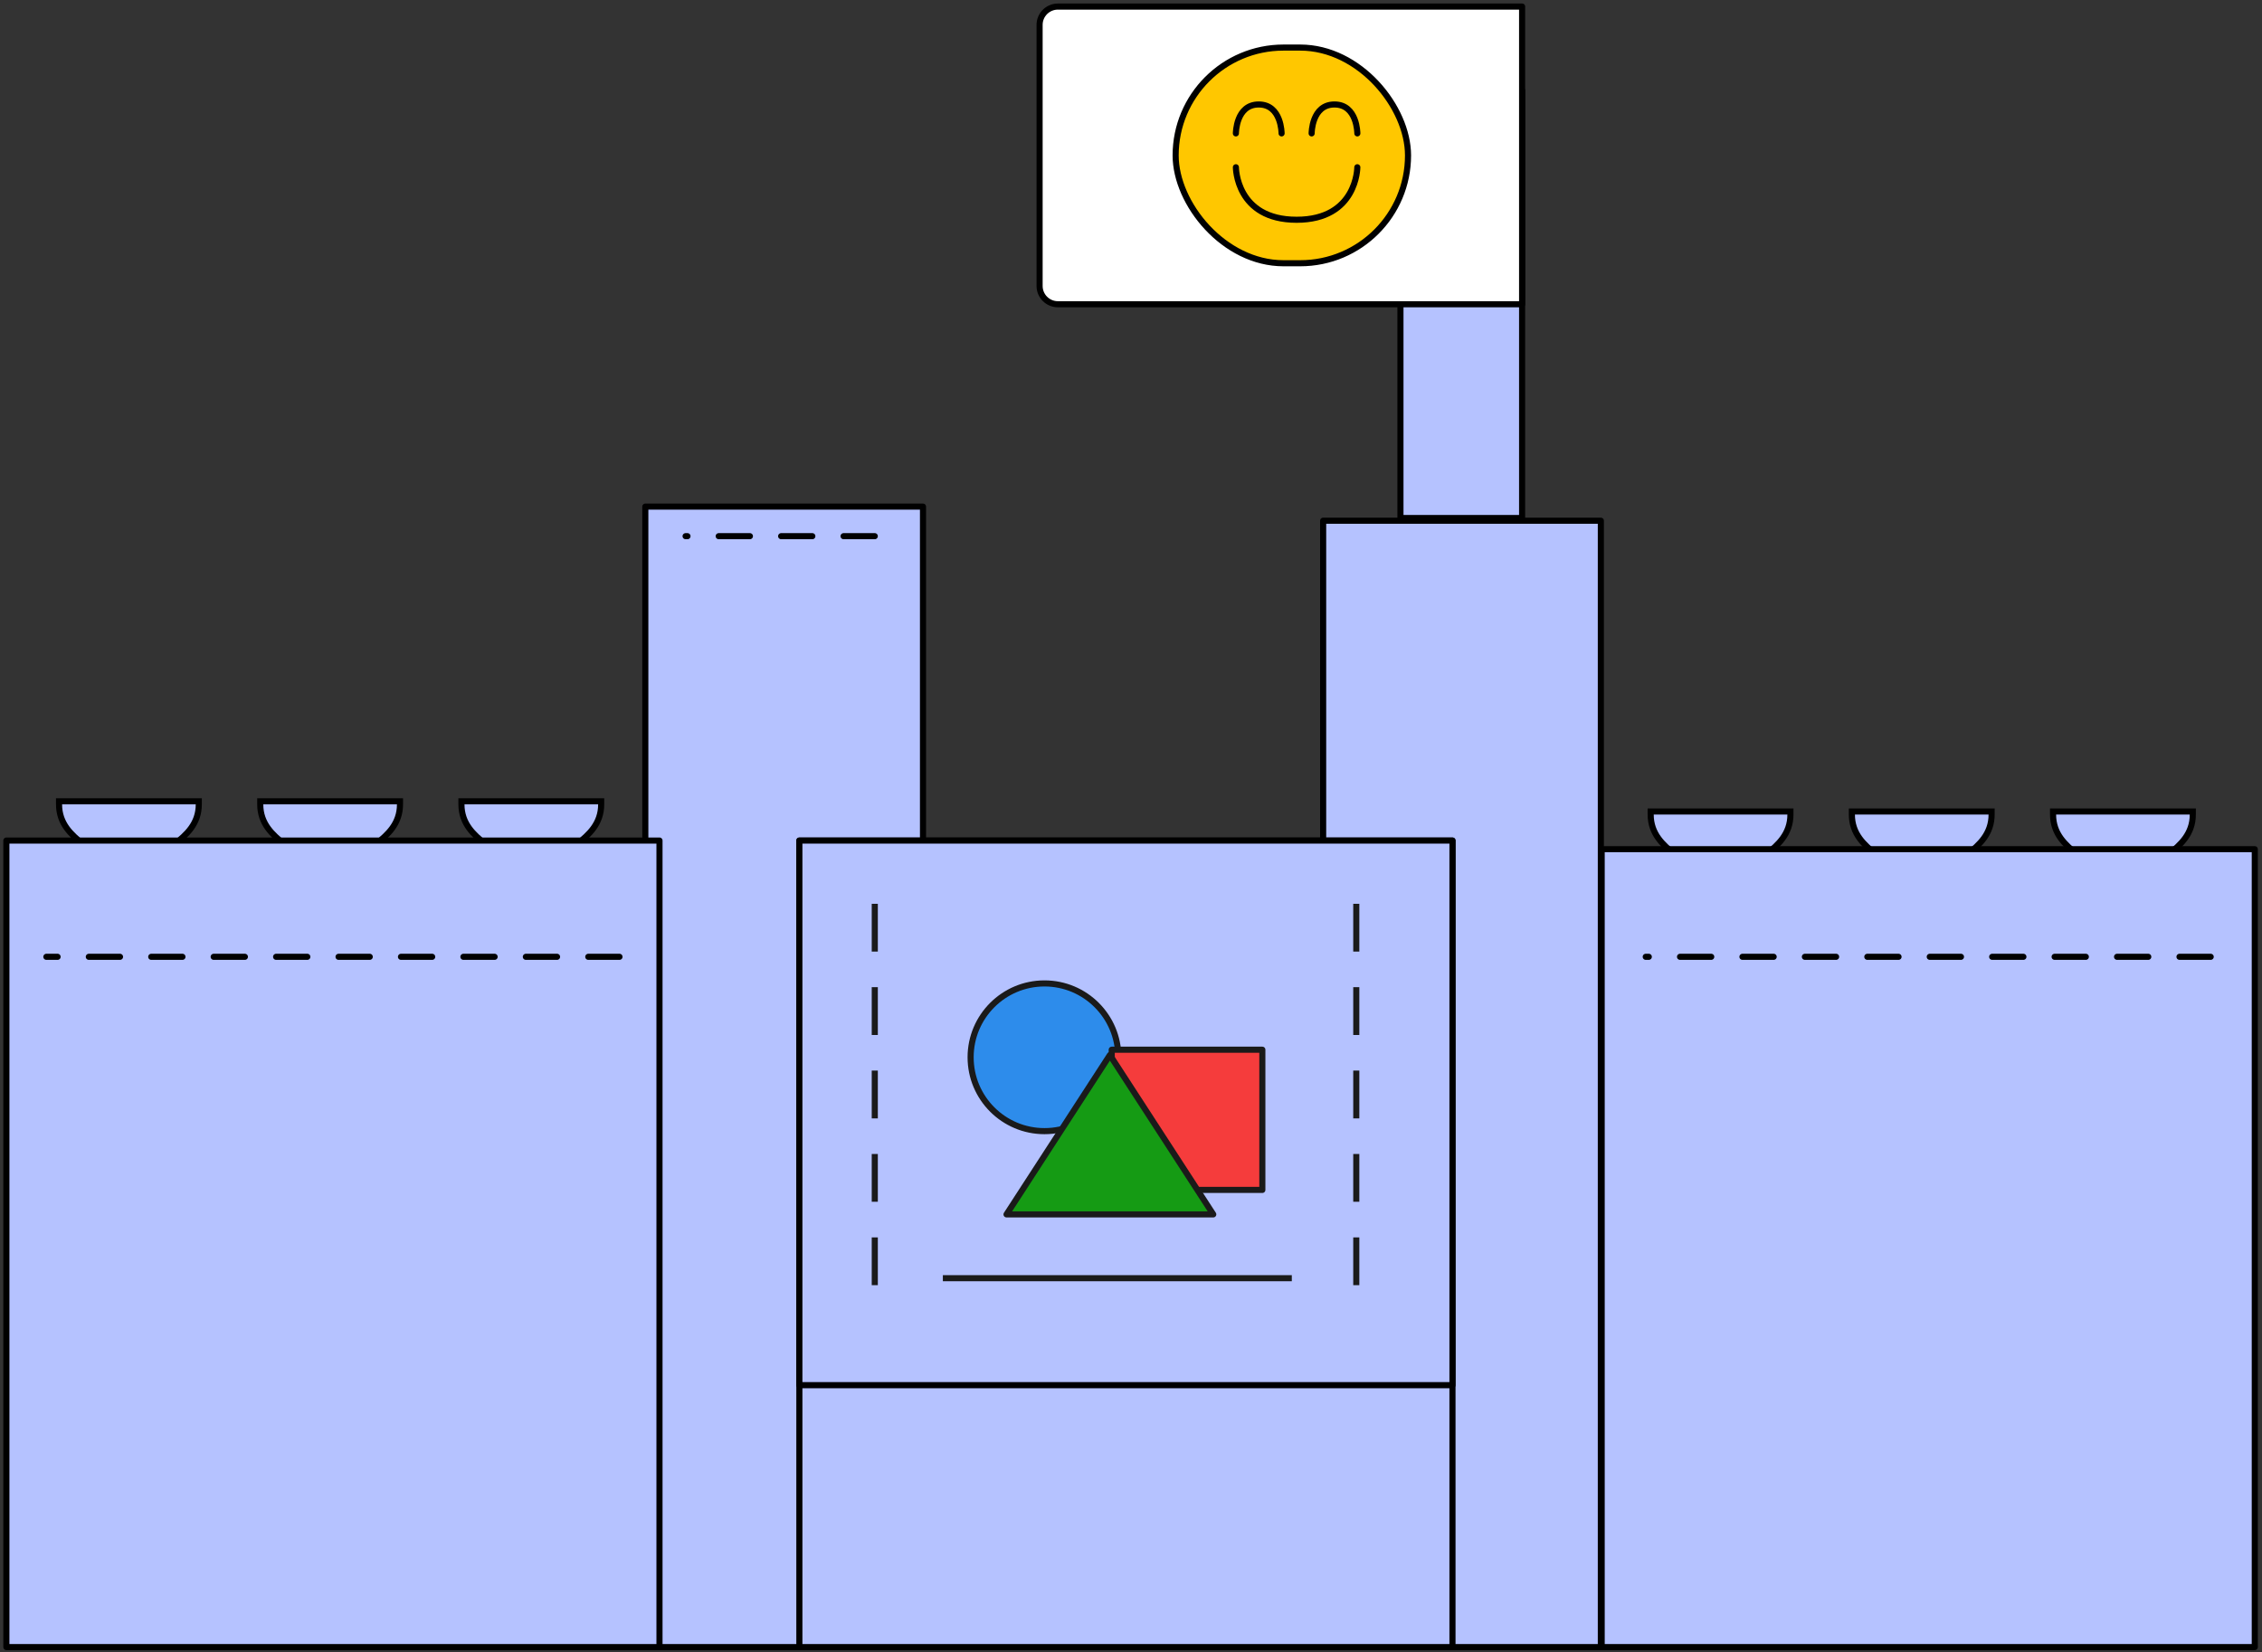 <svg width="371" height="271" viewBox="0 0 371 271" fill="none" xmlns="http://www.w3.org/2000/svg">
<rect x="0" y="0" width="371" height="271" fill="#333333" stroke="none"/>
<path d="M10.184 131.441H9.684V131.941C9.684 135.14 11.72 136.932 13.57 138.417C13.696 138.519 13.821 138.618 13.944 138.716C14.745 139.356 15.48 139.942 16.049 140.595C16.69 141.33 17.082 142.109 17.082 143.08C17.082 144.037 16.702 144.677 16.09 145.235C15.606 145.675 15.012 146.039 14.34 146.45C14.107 146.592 13.865 146.741 13.615 146.9C12.674 147.498 11.681 148.22 10.929 149.299C10.171 150.388 9.684 151.803 9.684 153.748L9.684 154.248H10.184H32.104H32.604V153.748C32.604 151.802 32.114 150.387 31.352 149.298C30.597 148.219 29.599 147.497 28.654 146.899C28.403 146.74 28.16 146.592 27.925 146.449C27.251 146.038 26.653 145.675 26.167 145.234C25.552 144.676 25.17 144.037 25.17 143.08C25.17 142.11 25.564 141.331 26.208 140.595C26.779 139.943 27.518 139.356 28.323 138.717C28.447 138.619 28.573 138.519 28.699 138.418C30.557 136.933 32.604 135.141 32.604 131.941V131.441H32.104H10.184ZM238.235 133.106H237.735V133.606C237.735 136.805 239.772 138.596 241.621 140.082C241.747 140.183 241.872 140.282 241.995 140.381C242.797 141.02 243.532 141.606 244.101 142.259C244.742 142.994 245.134 143.774 245.134 144.744C245.134 145.702 244.754 146.341 244.141 146.899C243.658 147.34 243.063 147.703 242.392 148.114C242.159 148.257 241.916 148.405 241.666 148.564C240.725 149.162 239.732 149.884 238.981 150.963C238.222 152.052 237.735 153.467 237.735 155.412V155.912H238.235H260.155H260.655V155.412C260.655 153.467 260.166 152.051 259.403 150.962C258.648 149.884 257.651 149.162 256.706 148.564C256.454 148.404 256.211 148.256 255.977 148.114C255.302 147.703 254.705 147.339 254.219 146.899C253.603 146.34 253.221 145.701 253.221 144.744C253.221 143.775 253.615 142.995 254.259 142.26C254.831 141.607 255.569 141.021 256.375 140.381C256.499 140.283 256.624 140.184 256.751 140.082C258.608 138.597 260.655 136.806 260.655 133.606V133.106H260.155H238.235ZM43.184 131.441H42.684V131.941C42.684 135.14 44.721 136.932 46.57 138.417C46.696 138.519 46.821 138.618 46.944 138.716C47.746 139.356 48.481 139.942 49.05 140.595C49.691 141.33 50.083 142.109 50.083 143.08C50.083 144.037 49.703 144.677 49.09 145.235C48.606 145.675 48.012 146.039 47.34 146.45C47.108 146.592 46.865 146.741 46.615 146.9C45.674 147.498 44.681 148.22 43.93 149.299C43.171 150.388 42.684 151.803 42.684 153.748L42.684 154.248H43.184H65.104H65.604V153.748C65.604 151.802 65.115 150.387 64.352 149.298C63.597 148.219 62.599 147.497 61.655 146.899C61.403 146.74 61.16 146.592 60.926 146.449C60.251 146.038 59.654 145.675 59.168 145.234C58.552 144.676 58.17 144.037 58.17 143.08C58.17 142.11 58.564 141.331 59.208 140.595C59.78 139.943 60.518 139.356 61.324 138.717C61.447 138.619 61.573 138.519 61.7 138.418C63.557 136.933 65.604 135.141 65.604 131.941V131.441H65.104H43.184ZM271.235 133.106H270.735V133.606C270.735 136.805 272.772 138.596 274.621 140.082C274.747 140.183 274.872 140.282 274.995 140.381C275.797 141.02 276.532 141.606 277.101 142.259C277.742 142.994 278.134 143.774 278.134 144.744C278.134 145.702 277.754 146.341 277.141 146.899C276.658 147.34 276.063 147.703 275.392 148.114C275.159 148.257 274.916 148.405 274.666 148.564C273.726 149.162 272.732 149.884 271.981 150.963C271.222 152.052 270.735 153.467 270.735 155.412V155.912H271.235H293.155H293.655V155.412C293.655 153.467 293.166 152.051 292.404 150.962C291.649 149.884 290.651 149.162 289.706 148.564C289.455 148.404 289.211 148.256 288.977 148.114C288.302 147.703 287.705 147.339 287.219 146.899C286.603 146.34 286.222 145.701 286.222 144.744C286.222 143.775 286.615 142.995 287.259 142.26C287.831 141.607 288.57 141.021 289.375 140.381C289.499 140.283 289.624 140.184 289.751 140.082C291.608 138.597 293.655 136.806 293.655 133.606V133.106H293.155H271.235ZM76.182 131.441H75.682V131.941C75.682 135.14 77.719 136.932 79.568 138.417C79.694 138.519 79.819 138.618 79.942 138.716C80.743 139.356 81.478 139.942 82.047 140.595C82.688 141.33 83.08 142.109 83.08 143.08C83.08 144.037 82.7 144.677 82.088 145.235C81.604 145.675 81.01 146.039 80.338 146.45C80.105 146.592 79.863 146.741 79.613 146.9C78.672 147.498 77.679 148.22 76.927 149.299C76.169 150.388 75.682 151.803 75.682 153.748L75.682 154.248H76.182H98.102H98.602V153.748C98.602 151.802 98.112 150.387 97.35 149.298C96.595 148.219 95.597 147.497 94.652 146.899C94.401 146.74 94.158 146.592 93.924 146.449C93.249 146.038 92.651 145.675 92.165 145.234C91.549 144.676 91.168 144.037 91.168 143.08C91.168 142.11 91.562 141.331 92.206 140.595C92.778 139.943 93.516 139.356 94.322 138.717C94.445 138.619 94.571 138.519 94.697 138.418C96.555 136.933 98.602 135.141 98.602 131.941V131.441H98.102H76.182ZM304.233 133.106H303.733V133.606C303.733 136.805 305.77 138.596 307.619 140.082C307.745 140.183 307.87 140.282 307.993 140.381C308.795 141.02 309.53 141.606 310.099 142.259C310.74 142.994 311.132 143.774 311.132 144.744C311.132 145.702 310.752 146.341 310.139 146.899C309.656 147.34 309.061 147.703 308.39 148.114C308.157 148.257 307.914 148.405 307.664 148.564C306.724 149.162 305.73 149.884 304.979 150.963C304.22 152.052 303.733 153.467 303.733 155.412V155.912H304.233H326.153H326.653V155.412C326.653 153.467 326.164 152.051 325.401 150.962C324.646 149.884 323.649 149.162 322.704 148.564C322.452 148.404 322.209 148.256 321.975 148.114C321.3 147.703 320.703 147.339 320.217 146.899C319.601 146.34 319.219 145.701 319.219 144.744C319.219 143.775 319.613 142.995 320.257 142.26C320.829 141.607 321.567 141.021 322.373 140.381C322.497 140.283 322.622 140.184 322.749 140.082C324.606 138.597 326.653 136.806 326.653 133.606V133.106H326.153H304.233ZM109.18 131.441H108.68V131.941C108.68 135.14 110.717 136.932 112.566 138.417C112.692 138.519 112.817 138.618 112.94 138.716C113.742 139.356 114.476 139.942 115.045 140.595C115.686 141.33 116.078 142.109 116.078 143.08C116.078 144.037 115.698 144.677 115.086 145.235C114.602 145.675 114.008 146.039 113.336 146.45C113.103 146.592 112.861 146.741 112.611 146.9C111.67 147.498 110.677 148.22 109.925 149.299C109.167 150.388 108.68 151.803 108.68 153.748L108.68 154.248H109.18H131.1H131.6V153.748C131.6 151.802 131.11 150.387 130.348 149.298C129.593 148.219 128.595 147.497 127.65 146.899C127.399 146.74 127.156 146.592 126.922 146.449C126.247 146.038 125.649 145.675 125.164 145.234C124.548 144.676 124.166 144.037 124.166 143.08C124.166 142.11 124.56 141.331 125.204 140.595C125.776 139.943 126.514 139.356 127.32 138.717C127.443 138.619 127.569 138.519 127.695 138.418C129.553 136.933 131.6 135.141 131.6 131.941V131.441H131.1H109.18ZM337.231 133.106H336.731V133.606C336.731 136.805 338.768 138.596 340.617 140.082C340.743 140.183 340.868 140.282 340.991 140.381C341.793 141.02 342.528 141.606 343.097 142.259C343.738 142.994 344.13 143.774 344.13 144.744C344.13 145.702 343.75 146.341 343.137 146.899C342.654 147.34 342.059 147.703 341.388 148.114C341.155 148.257 340.912 148.405 340.662 148.564C339.722 149.162 338.728 149.884 337.977 150.963C337.218 152.052 336.731 153.467 336.731 155.412V155.912H337.231H359.151H359.651V155.412C359.651 153.467 359.162 152.051 358.399 150.962C357.644 149.884 356.647 149.162 355.702 148.564C355.45 148.404 355.207 148.256 354.973 148.114C354.298 147.703 353.701 147.339 353.215 146.899C352.599 146.34 352.218 145.701 352.218 144.744C352.218 143.775 352.611 142.995 353.255 142.26C353.827 141.607 354.565 141.021 355.371 140.381C355.495 140.283 355.62 140.184 355.747 140.082C357.604 138.597 359.651 136.806 359.651 133.606V133.106H359.151H337.231Z" fill="#B5C2FF" stroke="black"/>
<path d="M262.561 85.414H217.016V270.168H262.561V85.414Z" fill="#B5C2FF" stroke="black" stroke-miterlimit="1.5" stroke-linecap="round" stroke-linejoin="round"/>
<path d="M249.648 14.836H229.693V84.973H249.648V14.836Z" fill="#B5C2FF" stroke="black" stroke-miterlimit="1.5" stroke-linecap="round" stroke-linejoin="round"/>
<path d="M151.385 83.102H105.84V270.168H151.385V83.102Z" fill="#B5C2FF" stroke="black" stroke-miterlimit="1.5" stroke-linecap="round" stroke-linejoin="round"/>
<path d="M238.227 137.875H131.107V270.168H238.227V137.875Z" fill="#B5C2FF" stroke="black" stroke-miterlimit="1.5" stroke-linecap="round" stroke-linejoin="round"/>
<path d="M238.227 137.875H131.107V227.211H238.227V137.875Z" fill="#B5C2FF" stroke="black" stroke-miterlimit="1.5" stroke-linecap="round" stroke-linejoin="round"/>
<path d="M369.817 139.297H262.697V270.168H369.817V139.297Z" fill="#B5C2FF" stroke="black" stroke-miterlimit="1.5" stroke-linecap="round" stroke-linejoin="round"/>
<path d="M108.165 137.875H1.045L1.045 270.168H108.165L108.165 137.875Z" fill="#B5C2FF" stroke="black" stroke-miterlimit="1.5" stroke-linecap="round" stroke-linejoin="round"/>
<path d="M362.587 156.945H269.924" stroke="black" stroke-miterlimit="1.5" stroke-linecap="round" stroke-linejoin="round" stroke-dasharray="5.12 5.12"/>
<path d="M101.606 156.945H7.604" stroke="black" stroke-miterlimit="1.5" stroke-linecap="round" stroke-linejoin="round" stroke-dasharray="5.12 5.12"/>
<path d="M143.477 87.949H112.447" stroke="black" stroke-miterlimit="1.5" stroke-linecap="round" stroke-linejoin="round" stroke-dasharray="5.12 5.12"/>
<path d="M171.31 185.542C178.001 185.542 183.424 180.118 183.424 173.427C183.424 166.736 178.001 161.312 171.31 161.312C164.619 161.312 159.195 166.736 159.195 173.427C159.195 180.118 164.619 185.542 171.31 185.542Z" fill="#2D8CEB" stroke="#1A1A1A" stroke-miterlimit="1.5" stroke-linecap="round" stroke-linejoin="round"/>
<path d="M207.043 172.184H182.34V195.183H207.043V172.184Z" fill="#F53C3C" stroke="#1A1A1A" stroke-miterlimit="1.5" stroke-linecap="round" stroke-linejoin="round"/>
<path fill-rule="evenodd" clip-rule="evenodd" d="M182.038 173.059L198.993 199.196H165.082L182.038 173.059Z" fill="#159B14" stroke="#1A1A1A" stroke-miterlimit="1.5" stroke-linecap="round" stroke-linejoin="round"/>
<path d="M211.876 209.66H154.641" stroke="#1A1A1A" stroke-miterlimit="1.5" stroke-linejoin="bevel"/>
<path d="M143.477 148.748V216.34" stroke="#1A1A1A" stroke-miterlimit="1.5" stroke-linecap="square" stroke-linejoin="bevel" stroke-dasharray="6.84 6.84"/>
<path d="M222.449 148.748V216.34" stroke="#1A1A1A" stroke-miterlimit="1.5" stroke-linecap="square" stroke-linejoin="bevel" stroke-dasharray="6.84 6.84"/>
<path d="M249.648 1.078H173.508C171.851 1.078 170.508 2.421 170.508 4.078V46.906C170.508 48.563 171.851 49.906 173.508 49.906H249.648V1.078Z" fill="white" stroke="black" stroke-miterlimit="1.5" stroke-linecap="round" stroke-linejoin="round"/>
<rect x="230.936" y="43.18" width="38.113" height="35.376" rx="17.688" transform="rotate(180 230.936 43.18)" fill="#FFC700"/>
<rect x="230.936" y="43.18" width="38.113" height="35.376" rx="17.688" transform="rotate(180 230.936 43.18)" fill="#FFC700"/>
<rect x="230.936" y="43.18" width="38.113" height="35.376" rx="17.688" transform="rotate(180 230.936 43.18)" fill="#FFC700"/>
<rect x="230.936" y="43.18" width="38.113" height="35.376" rx="17.688" transform="rotate(180 230.936 43.18)" stroke="black"/>
<path d="M202.703 21.88C202.703 21.88 202.703 17.137 206.45 17.137C210.198 17.137 210.198 21.88 210.198 21.88" stroke="black" stroke-linecap="round"/>
<path d="M215.127 21.88C215.127 21.88 215.127 17.137 218.874 17.137C222.622 17.137 222.622 21.88 222.622 21.88" stroke="black" stroke-linecap="round"/>
<path d="M222.619 27.433C222.619 27.433 222.619 36.047 212.661 36.047C202.704 36.047 202.704 27.433 202.704 27.433" stroke="black" stroke-linecap="round"/>
</svg>
